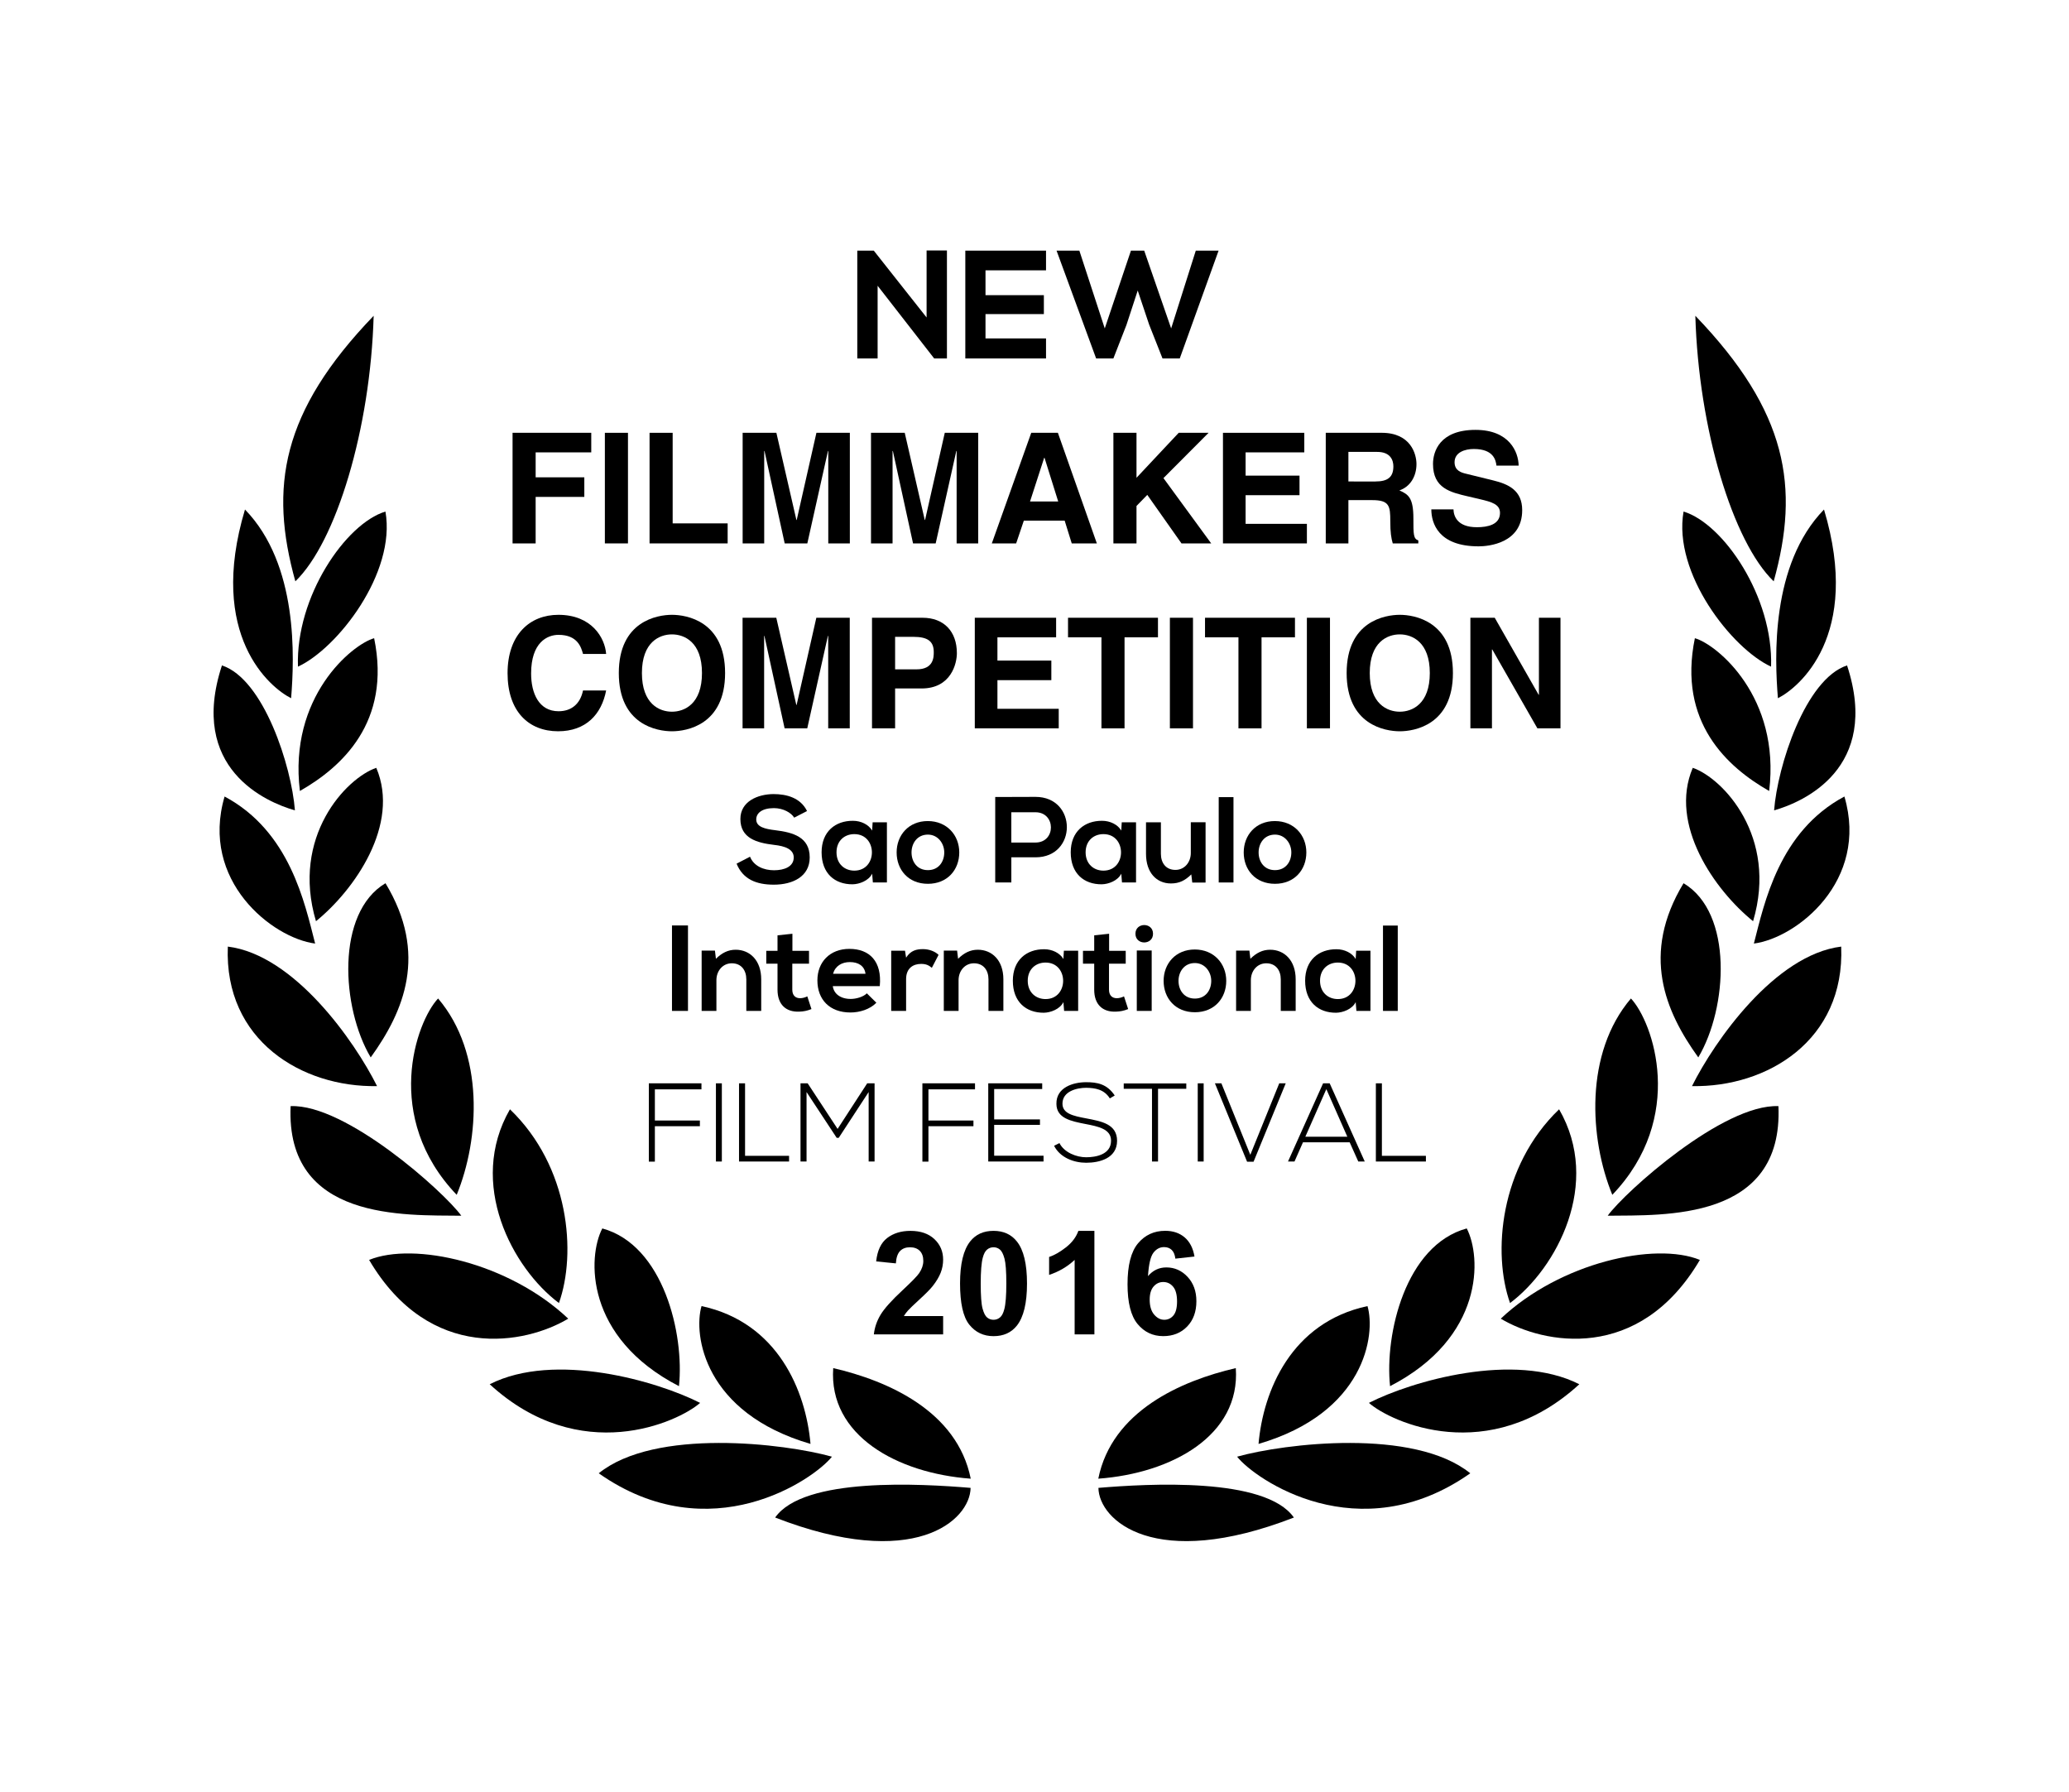 <?xml version="1.0" encoding="utf-8"?>
<!-- Generator: Adobe Illustrator 25.2.1, SVG Export Plug-In . SVG Version: 6.00 Build 0)  -->
<svg version="1.1" id="Vrstva_1" xmlns="http://www.w3.org/2000/svg" xmlns:xlink="http://www.w3.org/1999/xlink" x="0px" y="0px"
	 viewBox="0 0 161.113 139.493" enable-background="new 0 0 161.113 139.493" xml:space="preserve">
<g>
	<g>
		<path d="M72.154,19.502h1.584v8.407h-0.984v0.012l-4.414-5.673v5.661h-1.583v-8.396h1.283l4.114,5.205V19.502z"/>
		<path d="M81.454,27.909h-6.285c0-2.794,0-5.601,0-8.396h6.285v1.535h-4.713v1.931h4.545v1.475h-4.545v1.895h4.713V27.909z"/>
		<path d="M91.868,27.909h-1.343l-1.043-2.639l-0.888-2.65l-0.875,2.674l-1.02,2.615h-1.343l-3.082-8.396h1.775l1.979,6.057
			l2.039-6.057h1.032l2.099,6.057l1.919-6.057h1.775L91.868,27.909z"/>
		<path d="M41.712,42.309h-1.799v-8.611h6.128v1.523h-4.33v1.943h3.79v1.523h-3.79V42.309z"/>
		<path d="M48.9,42.309h-1.799v-8.611H48.9V42.309z"/>
		<path d="M52.38,40.75h4.282v1.559h-6.081v-8.611h1.799V40.75z"/>
		<path d="M66.177,42.309h-1.679v-7.196h-0.024l-1.607,7.196h-1.763l-1.571-7.196h-0.024v7.196h-1.679v-8.611h2.627l1.559,6.788
			h0.024l1.535-6.788h2.603V42.309z"/>
		<path d="M76.172,42.309h-1.679v-7.196h-0.024l-1.607,7.196h-1.763l-1.571-7.196h-0.024v7.196h-1.679v-8.611h2.627l1.559,6.788
			h0.024l1.535-6.788h2.603V42.309z"/>
		<path d="M79.128,42.309h-1.895l3.07-8.611h2.075l3.034,8.611h-1.955l-0.552-1.775h-3.178L79.128,42.309z M80.208,39.047h2.195
			l-1.067-3.406h-0.024L80.208,39.047z"/>
		<path d="M88.499,42.309h-1.799v-8.611h1.799v3.502l3.286-3.502h2.327l-3.514,3.526l3.718,5.085h-2.314l-2.663-3.778l-0.84,0.863
			V42.309z"/>
		<path d="M101.565,35.221h-4.57v1.811h4.198v1.523h-4.198v2.231h4.773v1.523h-6.536v-8.611h6.333V35.221z"/>
		<path d="M103.237,33.697h4.353c2.291,0,2.711,1.691,2.711,2.435c0,0.948-0.48,1.763-1.331,2.051
			c0.708,0.312,1.091,0.576,1.091,2.183c0,1.259,0,1.571,0.384,1.715v0.228h-1.991c-0.12-0.408-0.192-0.852-0.192-1.739
			c0-1.175-0.072-1.631-1.403-1.631h-1.859v3.37h-1.763V33.697z M107.11,37.487c0.936,0,1.392-0.324,1.392-1.175
			c0-0.456-0.204-1.127-1.259-1.127h-2.243v2.303H107.11z"/>
		<path d="M113.183,39.658c0.012,0.479,0.252,1.391,1.823,1.391c0.852,0,1.799-0.204,1.799-1.115c0-0.672-0.648-0.852-1.559-1.067
			l-0.924-0.216c-1.391-0.324-2.734-0.635-2.734-2.53c0-0.96,0.516-2.651,3.31-2.651c2.639,0,3.346,1.727,3.358,2.783h-1.727
			c-0.048-0.384-0.192-1.295-1.763-1.295c-0.684,0-1.499,0.252-1.499,1.032c0,0.671,0.552,0.815,0.912,0.899l2.099,0.516
			c1.175,0.288,2.255,0.768,2.255,2.314c0,2.591-2.639,2.819-3.394,2.819c-3.143,0-3.682-1.811-3.682-2.878H113.183z"/>
		<path d="M45.4,50.916c-0.144-0.516-0.419-1.487-1.907-1.487c-0.864,0-2.135,0.576-2.135,3.01c0,1.547,0.611,2.938,2.135,2.938
			c0.996,0,1.691-0.564,1.907-1.619H47.2c-0.36,1.871-1.583,3.178-3.742,3.178c-2.291,0-3.934-1.547-3.934-4.521
			c0-3.011,1.739-4.546,3.958-4.546c2.579,0,3.622,1.775,3.718,3.046H45.4z"/>
		<path d="M52.325,47.869c1.139,0,4.138,0.492,4.138,4.534c0,4.042-2.998,4.534-4.138,4.534c-1.14,0-4.138-0.492-4.138-4.534
			C48.187,48.361,51.185,47.869,52.325,47.869z M52.325,55.413c0.971,0,2.338-0.6,2.338-3.01c0-2.411-1.367-3.01-2.338-3.01
			c-0.972,0-2.339,0.6-2.339,3.01C49.986,54.814,51.353,55.413,52.325,55.413z"/>
		<path d="M66.171,56.709h-1.679v-7.196h-0.024l-1.607,7.196h-1.763l-1.571-7.196h-0.024v7.196h-1.679v-8.611h2.626l1.559,6.788
			h0.024l1.535-6.788h2.603V56.709z"/>
		<path d="M69.702,56.709h-1.799v-8.611h3.934c1.667,0,2.675,1.067,2.675,2.758c0,0.78-0.432,2.747-2.747,2.747h-2.063V56.709z
			 M71.369,52.115c1.343,0,1.343-0.959,1.343-1.343c0-0.84-0.468-1.188-1.583-1.188h-1.427v2.531H71.369z"/>
		<path d="M82.24,49.621h-4.57v1.811h4.198v1.523H77.67v2.231h4.773v1.523h-6.536v-8.611h6.333V49.621z"/>
		<path d="M87.569,56.709H85.77v-7.088h-2.603v-1.523h7.004v1.523h-2.603V56.709z"/>
		<path d="M92.898,56.709h-1.799v-8.611h1.799V56.709z"/>
		<path d="M98.237,56.709h-1.799v-7.088h-2.603v-1.523h7.004v1.523h-2.603V56.709z"/>
		<path d="M103.566,56.709h-1.799v-8.611h1.799V56.709z"/>
		<path d="M109.001,47.869c1.139,0,4.138,0.492,4.138,4.534c0,4.042-2.999,4.534-4.138,4.534c-1.14,0-4.138-0.492-4.138-4.534
			C104.863,48.361,107.861,47.869,109.001,47.869z M109.001,55.413c0.971,0,2.338-0.6,2.338-3.01c0-2.411-1.367-3.01-2.338-3.01
			c-0.972,0-2.339,0.6-2.339,3.01C106.662,54.814,108.029,55.413,109.001,55.413z"/>
		<path d="M119.836,48.097h1.679v8.611h-1.799l-3.514-6.141h-0.024v6.141h-1.679v-8.611h1.895l3.418,5.997h0.024V48.097z"/>
		<path d="M61.844,63.661c-0.228-0.38-0.855-0.741-1.578-0.741c-0.932,0-1.378,0.39-1.378,0.884c0,0.58,0.684,0.742,1.483,0.836
			c1.388,0.171,2.681,0.533,2.681,2.12c0,1.483-1.312,2.12-2.795,2.12c-1.359,0-2.405-0.418-2.899-1.635l1.046-0.542
			c0.295,0.732,1.065,1.055,1.873,1.055c0.789,0,1.531-0.275,1.531-0.998c0-0.628-0.656-0.884-1.54-0.979
			c-1.359-0.162-2.614-0.523-2.614-2.016c0-1.369,1.35-1.93,2.576-1.939c1.036,0,2.11,0.294,2.614,1.321L61.844,63.661z"/>
		<path d="M67.952,64.022h1.112v4.687h-1.093l-0.057-0.685c-0.266,0.551-0.998,0.818-1.521,0.827
			c-1.388,0.009-2.415-0.846-2.415-2.491c0-1.616,1.074-2.462,2.443-2.453c0.627,0,1.226,0.295,1.492,0.761L67.952,64.022z
			 M65.139,66.361c0,0.894,0.618,1.426,1.388,1.426c1.825,0,1.825-2.843,0-2.843C65.757,64.944,65.139,65.467,65.139,66.361z"/>
		<path d="M74.698,66.37c0,1.35-0.922,2.443-2.443,2.443c-1.521,0-2.434-1.093-2.434-2.443c0-1.34,0.932-2.443,2.424-2.443
			C73.738,63.927,74.698,65.03,74.698,66.37z M70.981,66.37c0,0.713,0.428,1.378,1.274,1.378s1.274-0.665,1.274-1.378
			c0-0.704-0.495-1.388-1.274-1.388C71.418,64.982,70.981,65.667,70.981,66.37z"/>
		<path d="M80.635,66.75h-1.882v1.958h-1.255v-6.654c1.046,0,2.091-0.01,3.137-0.01C83.886,62.045,83.895,66.75,80.635,66.75z
			 M78.752,65.6h1.882c1.606,0,1.597-2.358,0-2.358h-1.882V65.6z"/>
		<path d="M87.351,64.022h1.112v4.687H87.37l-0.057-0.685c-0.266,0.551-0.998,0.818-1.521,0.827
			c-1.388,0.009-2.415-0.846-2.415-2.491c0-1.616,1.074-2.462,2.443-2.453c0.627,0,1.226,0.295,1.492,0.761L87.351,64.022z
			 M84.537,66.361c0,0.894,0.618,1.426,1.388,1.426c1.825,0,1.825-2.843,0-2.843C85.156,64.944,84.537,65.467,84.537,66.361z"/>
		<path d="M90.399,64.022v2.453c0,0.713,0.39,1.255,1.131,1.255c0.713,0,1.198-0.599,1.198-1.312v-2.396h1.15v4.696h-1.036
			l-0.076-0.637c-0.485,0.475-0.932,0.704-1.587,0.704c-1.122,0-1.939-0.846-1.939-2.301v-2.462H90.399z"/>
		<path d="M96.051,62.064v6.645h-1.15v-6.645H96.051z"/>
		<path d="M101.725,66.37c0,1.35-0.922,2.443-2.443,2.443c-1.521,0-2.434-1.093-2.434-2.443c0-1.34,0.932-2.443,2.424-2.443
			C100.765,63.927,101.725,65.03,101.725,66.37z M98.008,66.37c0,0.713,0.428,1.378,1.274,1.378s1.274-0.665,1.274-1.378
			c0-0.704-0.495-1.388-1.274-1.388C98.446,64.982,98.008,65.667,98.008,66.37z"/>
		<path d="M52.327,78.709v-6.654h1.246v6.654H52.327z"/>
		<path d="M58.116,78.709v-2.453c0-0.713-0.39-1.255-1.131-1.255c-0.713,0-1.198,0.599-1.198,1.312v2.396h-1.15v-4.696h1.036
			l0.076,0.637c0.476-0.466,0.951-0.704,1.54-0.704c1.102,0,1.987,0.827,1.987,2.301v2.462H58.116z"/>
		<path d="M61.705,72.701v1.331h1.293v0.999h-1.302v2.024c0,0.447,0.247,0.665,0.608,0.665c0.181,0,0.39-0.057,0.561-0.143
			l0.323,0.989c-0.333,0.133-0.608,0.19-0.96,0.2c-1.017,0.038-1.683-0.542-1.683-1.711V75.03h-0.875v-0.999h0.875v-1.207
			L61.705,72.701z"/>
		<path d="M64.849,76.779c0.076,0.58,0.58,0.998,1.397,0.998c0.428,0,0.989-0.162,1.255-0.437l0.742,0.732
			c-0.495,0.513-1.302,0.76-2.016,0.76c-1.616,0-2.576-0.998-2.576-2.5c0-1.426,0.97-2.453,2.491-2.453
			c1.569,0,2.548,0.97,2.367,2.899H64.849z M67.397,75.819c-0.076-0.608-0.551-0.912-1.217-0.912c-0.628,0-1.141,0.304-1.312,0.912
			H67.397z"/>
		<path d="M70.473,74.022l0.085,0.542c0.361-0.58,0.846-0.666,1.321-0.666c0.485,0,0.951,0.19,1.207,0.447l-0.523,1.008
			c-0.238-0.2-0.456-0.304-0.836-0.304c-0.608,0-1.169,0.323-1.169,1.188v2.472h-1.16v-4.687H70.473z"/>
		<path d="M76.973,78.709v-2.453c0-0.713-0.39-1.255-1.131-1.255c-0.713,0-1.198,0.599-1.198,1.312v2.396h-1.15v-4.696h1.036
			l0.076,0.637c0.476-0.466,0.951-0.704,1.54-0.704c1.103,0,1.987,0.827,1.987,2.301v2.462H76.973z"/>
		<path d="M82.844,74.022h1.112v4.687h-1.093l-0.057-0.685c-0.266,0.551-0.998,0.818-1.521,0.827
			c-1.388,0.009-2.415-0.846-2.415-2.491c0-1.616,1.074-2.462,2.443-2.453c0.627,0,1.226,0.295,1.492,0.761L82.844,74.022z
			 M80.03,76.361c0,0.894,0.618,1.426,1.388,1.426c1.825,0,1.825-2.843,0-2.843C80.648,74.944,80.03,75.467,80.03,76.361z"/>
		<path d="M86.367,72.701v1.331h1.293v0.999h-1.302v2.024c0,0.447,0.247,0.665,0.608,0.665c0.181,0,0.39-0.057,0.561-0.143
			l0.323,0.989c-0.333,0.133-0.608,0.19-0.961,0.2c-1.017,0.038-1.683-0.542-1.683-1.711V75.03h-0.875v-0.999h0.875v-1.207
			L86.367,72.701z"/>
		<path d="M89.786,72.701c0,0.903-1.369,0.903-1.369,0C88.418,71.798,89.786,71.798,89.786,72.701z M88.522,74.003v4.706h1.16
			v-4.706H88.522z"/>
		<path d="M95.488,76.37c0,1.35-0.922,2.443-2.443,2.443c-1.521,0-2.434-1.093-2.434-2.443c0-1.34,0.932-2.443,2.424-2.443
			C94.528,73.927,95.488,75.03,95.488,76.37z M91.771,76.37c0,0.713,0.428,1.378,1.274,1.378c0.846,0,1.274-0.665,1.274-1.378
			c0-0.704-0.495-1.388-1.274-1.388C92.209,74.982,91.771,75.667,91.771,76.37z"/>
		<path d="M99.734,78.709v-2.453c0-0.713-0.39-1.255-1.131-1.255c-0.713,0-1.198,0.599-1.198,1.312v2.396h-1.15v-4.696h1.036
			l0.076,0.637c0.476-0.466,0.951-0.704,1.54-0.704c1.103,0,1.987,0.827,1.987,2.301v2.462H99.734z"/>
		<path d="M105.605,74.022h1.112v4.687h-1.093l-0.057-0.685c-0.266,0.551-0.998,0.818-1.521,0.827
			c-1.388,0.009-2.415-0.846-2.415-2.491c0-1.616,1.074-2.462,2.443-2.453c0.627,0,1.226,0.295,1.492,0.761L105.605,74.022z
			 M102.791,76.361c0,0.894,0.618,1.426,1.388,1.426c1.825,0,1.825-2.843,0-2.843C103.41,74.944,102.791,75.467,102.791,76.361z"/>
		<path d="M108.843,72.064v6.645h-1.15v-6.645H108.843z"/>
		<path d="M50.995,87.243H54.5v0.443h-3.505v2.758h-0.47v-6.098h4.097v0.47h-3.627V87.243z"/>
		<path d="M55.749,90.435v-6.088h0.461v6.088H55.749z"/>
		<path d="M58.018,84.347v5.645h3.427v0.443h-3.897v-6.088H58.018z"/>
		<path d="M67.642,85.026l-2.331,3.566h-0.157l-2.348-3.566v5.409h-0.47v-6.088c0.226,0,0.331,0,0.557,0l2.331,3.549l2.305-3.549
			h0.574v6.088h-0.461V85.026z"/>
		<path d="M72.297,87.243h3.505v0.443h-3.505v2.758h-0.47v-6.098h4.097v0.47h-3.627V87.243z"/>
		<path d="M77.416,87.156h3.566v0.426h-3.566v2.401h3.844v0.451h-4.305v-6.088h4.201v0.444h-3.74V87.156z"/>
		<path d="M86.422,85.521c-0.444-0.713-1.157-0.817-1.844-0.826c-0.713,0-1.844,0.261-1.844,1.235c0,0.774,0.835,0.957,1.861,1.148
			c1.174,0.226,2.392,0.435,2.392,1.749c-0.009,1.374-1.392,1.704-2.409,1.704c-0.948,0-2.027-0.391-2.497-1.322L82.499,89
			c0.374,0.739,1.331,1.104,2.079,1.104c0.748,0,1.939-0.209,1.939-1.287c0.009-0.913-1-1.113-2-1.305
			c-1.113-0.217-2.253-0.443-2.253-1.565c-0.026-1.287,1.313-1.688,2.313-1.688c0.87,0,1.627,0.139,2.227,1.035L86.422,85.521z"/>
		<path d="M89.706,84.773h-2.201v-0.417h4.871v0.417h-2.2v5.662h-0.47V84.773z"/>
		<path d="M93.268,90.435v-6.088h0.461v6.088H93.268z"/>
		<path d="M100.12,84.347l-2.505,6.105h-0.504l-2.505-6.105h0.504l2.252,5.566l2.253-5.566H100.12z"/>
		<path d="M105.769,90.435l-0.67-1.496h-3.636l-0.661,1.496h-0.505l2.732-6.088h0.513l2.731,6.088H105.769z M104.917,88.505
			l-1.635-3.706l-1.635,3.706H104.917z"/>
		<path d="M107.608,84.347v5.645h3.427v0.443h-3.896v-6.088H107.608z"/>
		<path d="M73.442,102.466v1.43h-5.395c0.059-0.54,0.234-1.052,0.526-1.535c0.292-0.484,0.869-1.127,1.731-1.926
			c0.693-0.646,1.119-1.084,1.276-1.314c0.212-0.318,0.318-0.632,0.318-0.942c0-0.343-0.092-0.606-0.277-0.792
			c-0.184-0.184-0.439-0.275-0.764-0.275c-0.322,0-0.577,0.096-0.767,0.289c-0.19,0.194-0.299,0.516-0.329,0.965l-1.534-0.154
			c0.091-0.846,0.378-1.454,0.86-1.823c0.482-0.368,1.085-0.554,1.808-0.554c0.792,0,1.415,0.215,1.868,0.642
			c0.453,0.427,0.679,0.958,0.679,1.594c0,0.361-0.065,0.706-0.194,1.032c-0.13,0.327-0.335,0.67-0.616,1.027
			c-0.186,0.237-0.522,0.578-1.008,1.023c-0.486,0.446-0.793,0.742-0.923,0.888c-0.13,0.147-0.235,0.288-0.315,0.427H73.442z"/>
		<path d="M77.365,95.833c0.778,0,1.386,0.278,1.824,0.833c0.522,0.657,0.784,1.747,0.784,3.271c0,1.519-0.263,2.61-0.789,3.275
			c-0.435,0.547-1.041,0.82-1.818,0.82c-0.781,0-1.411-0.3-1.89-0.9c-0.479-0.601-0.717-1.672-0.717-3.213
			c0-1.512,0.263-2.6,0.789-3.264C75.981,96.108,76.587,95.833,77.365,95.833z M77.365,97.111c-0.186,0-0.353,0.059-0.498,0.178
			c-0.146,0.118-0.259,0.331-0.339,0.638c-0.106,0.397-0.159,1.068-0.159,2.011c0,0.941,0.047,1.589,0.142,1.941
			c0.095,0.352,0.214,0.587,0.359,0.703c0.144,0.117,0.31,0.176,0.496,0.176c0.186,0,0.353-0.06,0.499-0.178
			c0.146-0.119,0.259-0.332,0.339-0.639c0.106-0.395,0.159-1.062,0.159-2.004c0-0.942-0.048-1.59-0.143-1.942
			c-0.095-0.353-0.214-0.588-0.359-0.706C77.717,97.169,77.551,97.111,77.365,97.111z"/>
		<path d="M85.221,103.896h-1.539v-5.8c-0.562,0.526-1.225,0.915-1.988,1.167v-1.396c0.402-0.132,0.838-0.381,1.309-0.748
			c0.471-0.367,0.795-0.795,0.97-1.285h1.248V103.896z"/>
		<path d="M93.015,97.833l-1.49,0.164c-0.037-0.307-0.132-0.533-0.285-0.68c-0.153-0.146-0.352-0.219-0.597-0.219
			c-0.325,0-0.6,0.146-0.825,0.438c-0.224,0.292-0.366,0.899-0.424,1.823c0.383-0.452,0.86-0.679,1.43-0.679
			c0.643,0,1.193,0.245,1.651,0.733c0.458,0.49,0.688,1.121,0.688,1.896c0,0.821-0.241,1.481-0.723,1.977
			c-0.482,0.496-1.101,0.744-1.857,0.744c-0.811,0-1.477-0.314-1.999-0.944c-0.522-0.63-0.783-1.662-0.783-3.097
			c0-1.473,0.272-2.533,0.816-3.183c0.544-0.649,1.251-0.976,2.12-0.976c0.61,0,1.115,0.172,1.515,0.513
			C92.651,96.687,92.906,97.183,93.015,97.833z M89.526,101.191c0,0.5,0.115,0.887,0.345,1.158c0.23,0.271,0.493,0.408,0.789,0.408
			c0.285,0,0.522-0.111,0.712-0.334c0.189-0.223,0.285-0.588,0.285-1.096c0-0.521-0.103-0.904-0.307-1.147
			c-0.205-0.243-0.461-0.364-0.767-0.364c-0.295,0-0.546,0.116-0.75,0.348C89.629,100.396,89.526,100.737,89.526,101.191z"/>
	</g>
	<g>
		<g>
			<defs>
				<path id="SVGID_1_" d="M43.524,101.454c1.377-3.866,0.83-10.624-3.814-15.085C36.377,92.143,39.897,98.736,43.524,101.454"/>
			</defs>
			<use xlink:href="#SVGID_1_"  overflow="visible"/>
			<clipPath id="SVGID_2_">
				<use xlink:href="#SVGID_1_"  overflow="visible"/>
			</clipPath>
		</g>
		<g>
			<defs>
				<path id="SVGID_3_" d="M34.114,77.741c-1.73,1.841-4.32,9.254,1.449,15.288C37.348,88.682,37.743,82.001,34.114,77.741"/>
			</defs>
			<use xlink:href="#SVGID_3_"  overflow="visible"/>
			<clipPath id="SVGID_4_">
				<use xlink:href="#SVGID_3_"  overflow="visible"/>
			</clipPath>
		</g>
		<g>
			<defs>
				<path id="SVGID_5_" d="M29.097,24.587c-7.192,7.472-8.142,13.357-6.098,20.674C26.175,42.2,28.848,33.397,29.097,24.587"/>
			</defs>
			<use xlink:href="#SVGID_5_"  overflow="visible"/>
			<clipPath id="SVGID_6_">
				<use xlink:href="#SVGID_5_"  overflow="visible"/>
			</clipPath>
		</g>
		<g>
			<defs>
				<path id="SVGID_7_" d="M30.018,68.767c-3.879,2.306-3.443,9.709-1.151,13.562C31.458,78.738,33.348,74.279,30.018,68.767"/>
			</defs>
			<use xlink:href="#SVGID_7_"  overflow="visible"/>
			<clipPath id="SVGID_8_">
				<use xlink:href="#SVGID_7_"  overflow="visible"/>
			</clipPath>
		</g>
		<g>
			<defs>
				<path id="SVGID_9_" d="M29.301,59.783c-2.347,0.803-6.655,5.36-4.696,11.942C27.585,69.31,31.183,64.209,29.301,59.783"/>
			</defs>
			<use xlink:href="#SVGID_9_"  overflow="visible"/>
			<clipPath id="SVGID_10_">
				<use xlink:href="#SVGID_9_"  overflow="visible"/>
			</clipPath>
		</g>
		<g>
			<defs>
				<path id="SVGID_11_" d="M29.134,49.69c-1.732,0.494-6.678,4.584-5.781,11.895C26.6,59.735,30.485,56.232,29.134,49.69"/>
			</defs>
			<use xlink:href="#SVGID_11_"  overflow="visible"/>
			<clipPath id="SVGID_12_">
				<use xlink:href="#SVGID_11_"  overflow="visible"/>
			</clipPath>
		</g>
		<g>
			<defs>
				<path id="SVGID_13_" d="M23.202,51.904c3.064-1.407,7.656-7.286,6.812-12.075C26.923,40.759,23.016,46.465,23.202,51.904"/>
			</defs>
			<use xlink:href="#SVGID_13_"  overflow="visible"/>
			<clipPath id="SVGID_14_">
				<use xlink:href="#SVGID_13_"  overflow="visible"/>
			</clipPath>
		</g>
		<g>
			<defs>
				<path id="SVGID_15_" d="M44.248,102.67c-4.631-4.375-12.019-6-15.505-4.574C33.475,106.135,40.951,104.649,44.248,102.67"/>
			</defs>
			<use xlink:href="#SVGID_15_"  overflow="visible"/>
			<clipPath id="SVGID_16_">
				<use xlink:href="#SVGID_15_"  overflow="visible"/>
			</clipPath>
		</g>
		<g>
			<defs>
				<path id="SVGID_17_" d="M52.872,107.926c0.424-4.047-1.197-10.974-5.97-12.281C45.746,97.86,45.533,104.141,52.872,107.926"/>
			</defs>
			<use xlink:href="#SVGID_17_"  overflow="visible"/>
			<clipPath id="SVGID_18_">
				<use xlink:href="#SVGID_17_"  overflow="visible"/>
			</clipPath>
		</g>
		<g>
			<defs>
				<path id="SVGID_19_" d="M54.518,109.228c-3.328-1.692-11.312-4.021-16.385-1.452C45.179,114.236,52.81,110.73,54.518,109.228"/>
			</defs>
			<use xlink:href="#SVGID_19_"  overflow="visible"/>
			<clipPath id="SVGID_20_">
				<use xlink:href="#SVGID_19_"  overflow="visible"/>
			</clipPath>
		</g>
		<g>
			<defs>
				<path id="SVGID_21_" d="M63.114,112.422c-0.361-4.107-2.531-9.455-8.486-10.731C53.979,103.92,54.817,110.002,63.114,112.422"/>
			</defs>
			<use xlink:href="#SVGID_21_"  overflow="visible"/>
			<clipPath id="SVGID_22_">
				<use xlink:href="#SVGID_21_"  overflow="visible"/>
			</clipPath>
		</g>
		<g>
			<defs>
				<path id="SVGID_23_" d="M64.782,113.416c-3.689-1.031-13.773-2.25-18.158,1.293C55.306,120.811,63.414,115.159,64.782,113.416"
					/>
			</defs>
			<use xlink:href="#SVGID_23_"  overflow="visible"/>
			<clipPath id="SVGID_24_">
				<use xlink:href="#SVGID_23_"  overflow="visible"/>
			</clipPath>
		</g>
		<g>
			<defs>
				<path id="SVGID_25_" d="M75.591,115.129c-1.06-5.271-6.467-7.629-10.708-8.609C64.514,111.755,69.855,114.709,75.591,115.129"/>
			</defs>
			<use xlink:href="#SVGID_25_"  overflow="visible"/>
			<clipPath id="SVGID_26_">
				<use xlink:href="#SVGID_25_"  overflow="visible"/>
			</clipPath>
		</g>
		<g>
			<defs>
				<path id="SVGID_27_" d="M60.361,118.154c10.821,4.204,15.183,0.221,15.22-2.309C71.745,115.524,62.582,114.981,60.361,118.154"
					/>
			</defs>
			<use xlink:href="#SVGID_27_"  overflow="visible"/>
			<clipPath id="SVGID_28_">
				<use xlink:href="#SVGID_27_"  overflow="visible"/>
			</clipPath>
		</g>
		<g>
			<defs>
				<path id="SVGID_29_" d="M22.63,86.123c-0.395,8.968,8.918,8.475,13.293,8.532C34.549,92.768,26.923,85.944,22.63,86.123"/>
			</defs>
			<use xlink:href="#SVGID_29_"  overflow="visible"/>
			<clipPath id="SVGID_30_">
				<use xlink:href="#SVGID_29_"  overflow="visible"/>
			</clipPath>
		</g>
		<g>
			<defs>
				<path id="SVGID_31_" d="M17.741,73.701c-0.298,7.305,5.771,10.971,11.621,10.863C27.597,81.031,22.901,74.342,17.741,73.701"/>
			</defs>
			<use xlink:href="#SVGID_31_"  overflow="visible"/>
			<clipPath id="SVGID_32_">
				<use xlink:href="#SVGID_31_"  overflow="visible"/>
			</clipPath>
		</g>
		<g>
			<defs>
				<path id="SVGID_33_" d="M24.54,73.465c-0.812-3.15-1.96-8.731-7.051-11.449C15.563,68.576,21.202,73.033,24.54,73.465"/>
			</defs>
			<use xlink:href="#SVGID_33_"  overflow="visible"/>
			<clipPath id="SVGID_34_">
				<use xlink:href="#SVGID_33_"  overflow="visible"/>
			</clipPath>
		</g>
		<g>
			<defs>
				<path id="SVGID_35_" d="M22.966,63.094c-0.262-3.42-2.423-10.217-5.683-11.285C14.648,59.836,20.716,62.456,22.966,63.094"/>
			</defs>
			<use xlink:href="#SVGID_35_"  overflow="visible"/>
			<clipPath id="SVGID_36_">
				<use xlink:href="#SVGID_35_"  overflow="visible"/>
			</clipPath>
		</g>
		<g>
			<defs>
				<path id="SVGID_37_" d="M22.669,54.362c0.252-3.116,0.575-10.409-3.592-14.691C16.128,49.5,21.055,53.56,22.669,54.362"/>
			</defs>
			<use xlink:href="#SVGID_37_"  overflow="visible"/>
			<clipPath id="SVGID_38_">
				<use xlink:href="#SVGID_37_"  overflow="visible"/>
			</clipPath>
		</g>
		<g>
			<defs>
				<path id="SVGID_39_" d="M117.587,101.454c-1.373-3.866-0.824-10.624,3.82-15.085C124.741,92.143,121.218,98.736,117.587,101.454
					"/>
			</defs>
			<use xlink:href="#SVGID_39_"  overflow="visible"/>
			<clipPath id="SVGID_40_">
				<use xlink:href="#SVGID_39_"  overflow="visible"/>
			</clipPath>
		</g>
		<g>
			<defs>
				<path id="SVGID_41_" d="M127.001,77.741c1.728,1.841,4.318,9.254-1.45,15.288C123.766,88.682,123.372,82.001,127.001,77.741"/>
			</defs>
			<use xlink:href="#SVGID_41_"  overflow="visible"/>
			<clipPath id="SVGID_42_">
				<use xlink:href="#SVGID_41_"  overflow="visible"/>
			</clipPath>
		</g>
		<g>
			<defs>
				<path id="SVGID_43_" d="M132.016,24.587c7.193,7.472,8.142,13.357,6.102,20.674C134.939,42.2,132.268,33.397,132.016,24.587"/>
			</defs>
			<use xlink:href="#SVGID_43_"  overflow="visible"/>
			<clipPath id="SVGID_44_">
				<use xlink:href="#SVGID_43_"  overflow="visible"/>
			</clipPath>
		</g>
		<g>
			<defs>
				<path id="SVGID_45_" d="M131.098,68.767c3.877,2.306,3.439,9.709,1.148,13.562C129.658,78.738,127.765,74.279,131.098,68.767"/>
			</defs>
			<use xlink:href="#SVGID_45_"  overflow="visible"/>
			<clipPath id="SVGID_46_">
				<use xlink:href="#SVGID_45_"  overflow="visible"/>
			</clipPath>
		</g>
		<g>
			<defs>
				<path id="SVGID_47_" d="M131.815,59.783c2.344,0.803,6.651,5.36,4.697,11.942C133.528,69.31,129.93,64.209,131.815,59.783"/>
			</defs>
			<use xlink:href="#SVGID_47_"  overflow="visible"/>
			<clipPath id="SVGID_48_">
				<use xlink:href="#SVGID_47_"  overflow="visible"/>
			</clipPath>
		</g>
		<g>
			<defs>
				<path id="SVGID_49_" d="M131.98,49.69c1.733,0.494,6.681,4.584,5.784,11.895C134.514,59.735,130.632,56.232,131.98,49.69"/>
			</defs>
			<use xlink:href="#SVGID_49_"  overflow="visible"/>
			<clipPath id="SVGID_50_">
				<use xlink:href="#SVGID_49_"  overflow="visible"/>
			</clipPath>
		</g>
		<g>
			<defs>
				<path id="SVGID_51_" d="M137.913,51.904c-3.062-1.407-7.655-7.286-6.814-12.075C134.19,40.759,138.097,46.465,137.913,51.904"/>
			</defs>
			<use xlink:href="#SVGID_51_"  overflow="visible"/>
			<clipPath id="SVGID_52_">
				<use xlink:href="#SVGID_51_"  overflow="visible"/>
			</clipPath>
		</g>
		<g>
			<defs>
				<path id="SVGID_53_" d="M116.865,102.67c4.635-4.375,12.019-6,15.505-4.574C127.638,106.135,120.161,104.649,116.865,102.67"/>
			</defs>
			<use xlink:href="#SVGID_53_"  overflow="visible"/>
			<clipPath id="SVGID_54_">
				<use xlink:href="#SVGID_53_"  overflow="visible"/>
			</clipPath>
		</g>
		<g>
			<defs>
				<path id="SVGID_55_" d="M108.243,107.926c-0.424-4.047,1.197-10.974,5.971-12.281
					C115.368,97.86,115.583,104.141,108.243,107.926"/>
			</defs>
			<use xlink:href="#SVGID_55_"  overflow="visible"/>
			<clipPath id="SVGID_56_">
				<use xlink:href="#SVGID_55_"  overflow="visible"/>
			</clipPath>
		</g>
		<g>
			<defs>
				<path id="SVGID_57_" d="M106.597,109.228c3.328-1.692,11.314-4.021,16.385-1.452
					C115.936,114.236,108.304,110.73,106.597,109.228"/>
			</defs>
			<use xlink:href="#SVGID_57_"  overflow="visible"/>
			<clipPath id="SVGID_58_">
				<use xlink:href="#SVGID_57_"  overflow="visible"/>
			</clipPath>
		</g>
		<g>
			<defs>
				<path id="SVGID_59_" d="M98.002,112.422c0.36-4.107,2.53-9.455,8.485-10.731C107.136,103.92,106.298,110.002,98.002,112.422"/>
			</defs>
			<use xlink:href="#SVGID_59_"  overflow="visible"/>
			<clipPath id="SVGID_60_">
				<use xlink:href="#SVGID_59_"  overflow="visible"/>
			</clipPath>
		</g>
		<g>
			<defs>
				<path id="SVGID_61_" d="M96.333,113.416c3.689-1.031,13.773-2.25,18.158,1.293C105.809,120.811,97.702,115.159,96.333,113.416"
					/>
			</defs>
			<use xlink:href="#SVGID_61_"  overflow="visible"/>
			<clipPath id="SVGID_62_">
				<use xlink:href="#SVGID_61_"  overflow="visible"/>
			</clipPath>
		</g>
		<g>
			<defs>
				<path id="SVGID_63_" d="M85.524,115.129c1.059-5.271,6.467-7.629,10.708-8.609C96.6,111.755,91.261,114.709,85.524,115.129"/>
			</defs>
			<use xlink:href="#SVGID_63_"  overflow="visible"/>
			<clipPath id="SVGID_64_">
				<use xlink:href="#SVGID_63_"  overflow="visible"/>
			</clipPath>
		</g>
		<g>
			<defs>
				<path id="SVGID_65_" d="M100.755,118.154c-10.822,4.204-15.184,0.221-15.221-2.309
					C89.37,115.524,98.534,114.981,100.755,118.154"/>
			</defs>
			<use xlink:href="#SVGID_65_"  overflow="visible"/>
			<clipPath id="SVGID_66_">
				<use xlink:href="#SVGID_65_"  overflow="visible"/>
			</clipPath>
		</g>
		<g>
			<defs>
				<path id="SVGID_67_" d="M138.487,86.123c0.389,8.968-8.922,8.475-13.296,8.532C126.566,92.768,134.195,85.944,138.487,86.123"/>
			</defs>
			<use xlink:href="#SVGID_67_"  overflow="visible"/>
			<clipPath id="SVGID_68_">
				<use xlink:href="#SVGID_67_"  overflow="visible"/>
			</clipPath>
		</g>
		<g>
			<defs>
				<path id="SVGID_69_" d="M143.374,73.701c0.297,7.305-5.768,10.971-11.619,10.863C133.518,81.031,138.216,74.342,143.374,73.701"
					/>
			</defs>
			<use xlink:href="#SVGID_69_"  overflow="visible"/>
			<clipPath id="SVGID_70_">
				<use xlink:href="#SVGID_69_"  overflow="visible"/>
			</clipPath>
		</g>
		<g>
			<defs>
				<path id="SVGID_71_" d="M136.574,73.465c0.815-3.15,1.959-8.731,7.05-11.449C145.554,68.576,139.913,73.033,136.574,73.465"/>
			</defs>
			<use xlink:href="#SVGID_71_"  overflow="visible"/>
			<clipPath id="SVGID_72_">
				<use xlink:href="#SVGID_71_"  overflow="visible"/>
			</clipPath>
		</g>
		<g>
			<defs>
				<path id="SVGID_73_" d="M138.149,63.094c0.261-3.42,2.424-10.217,5.681-11.285C146.466,59.836,140.399,62.456,138.149,63.094"/>
			</defs>
			<use xlink:href="#SVGID_73_"  overflow="visible"/>
			<clipPath id="SVGID_74_">
				<use xlink:href="#SVGID_73_"  overflow="visible"/>
			</clipPath>
		</g>
		<g>
			<defs>
				<path id="SVGID_75_" d="M138.446,54.362c-0.252-3.116-0.574-10.409,3.589-14.691C144.989,49.5,140.06,53.56,138.446,54.362"/>
			</defs>
			<use xlink:href="#SVGID_75_"  overflow="visible"/>
			<clipPath id="SVGID_76_">
				<use xlink:href="#SVGID_75_"  overflow="visible"/>
			</clipPath>
		</g>
	</g>
</g>
</svg>
